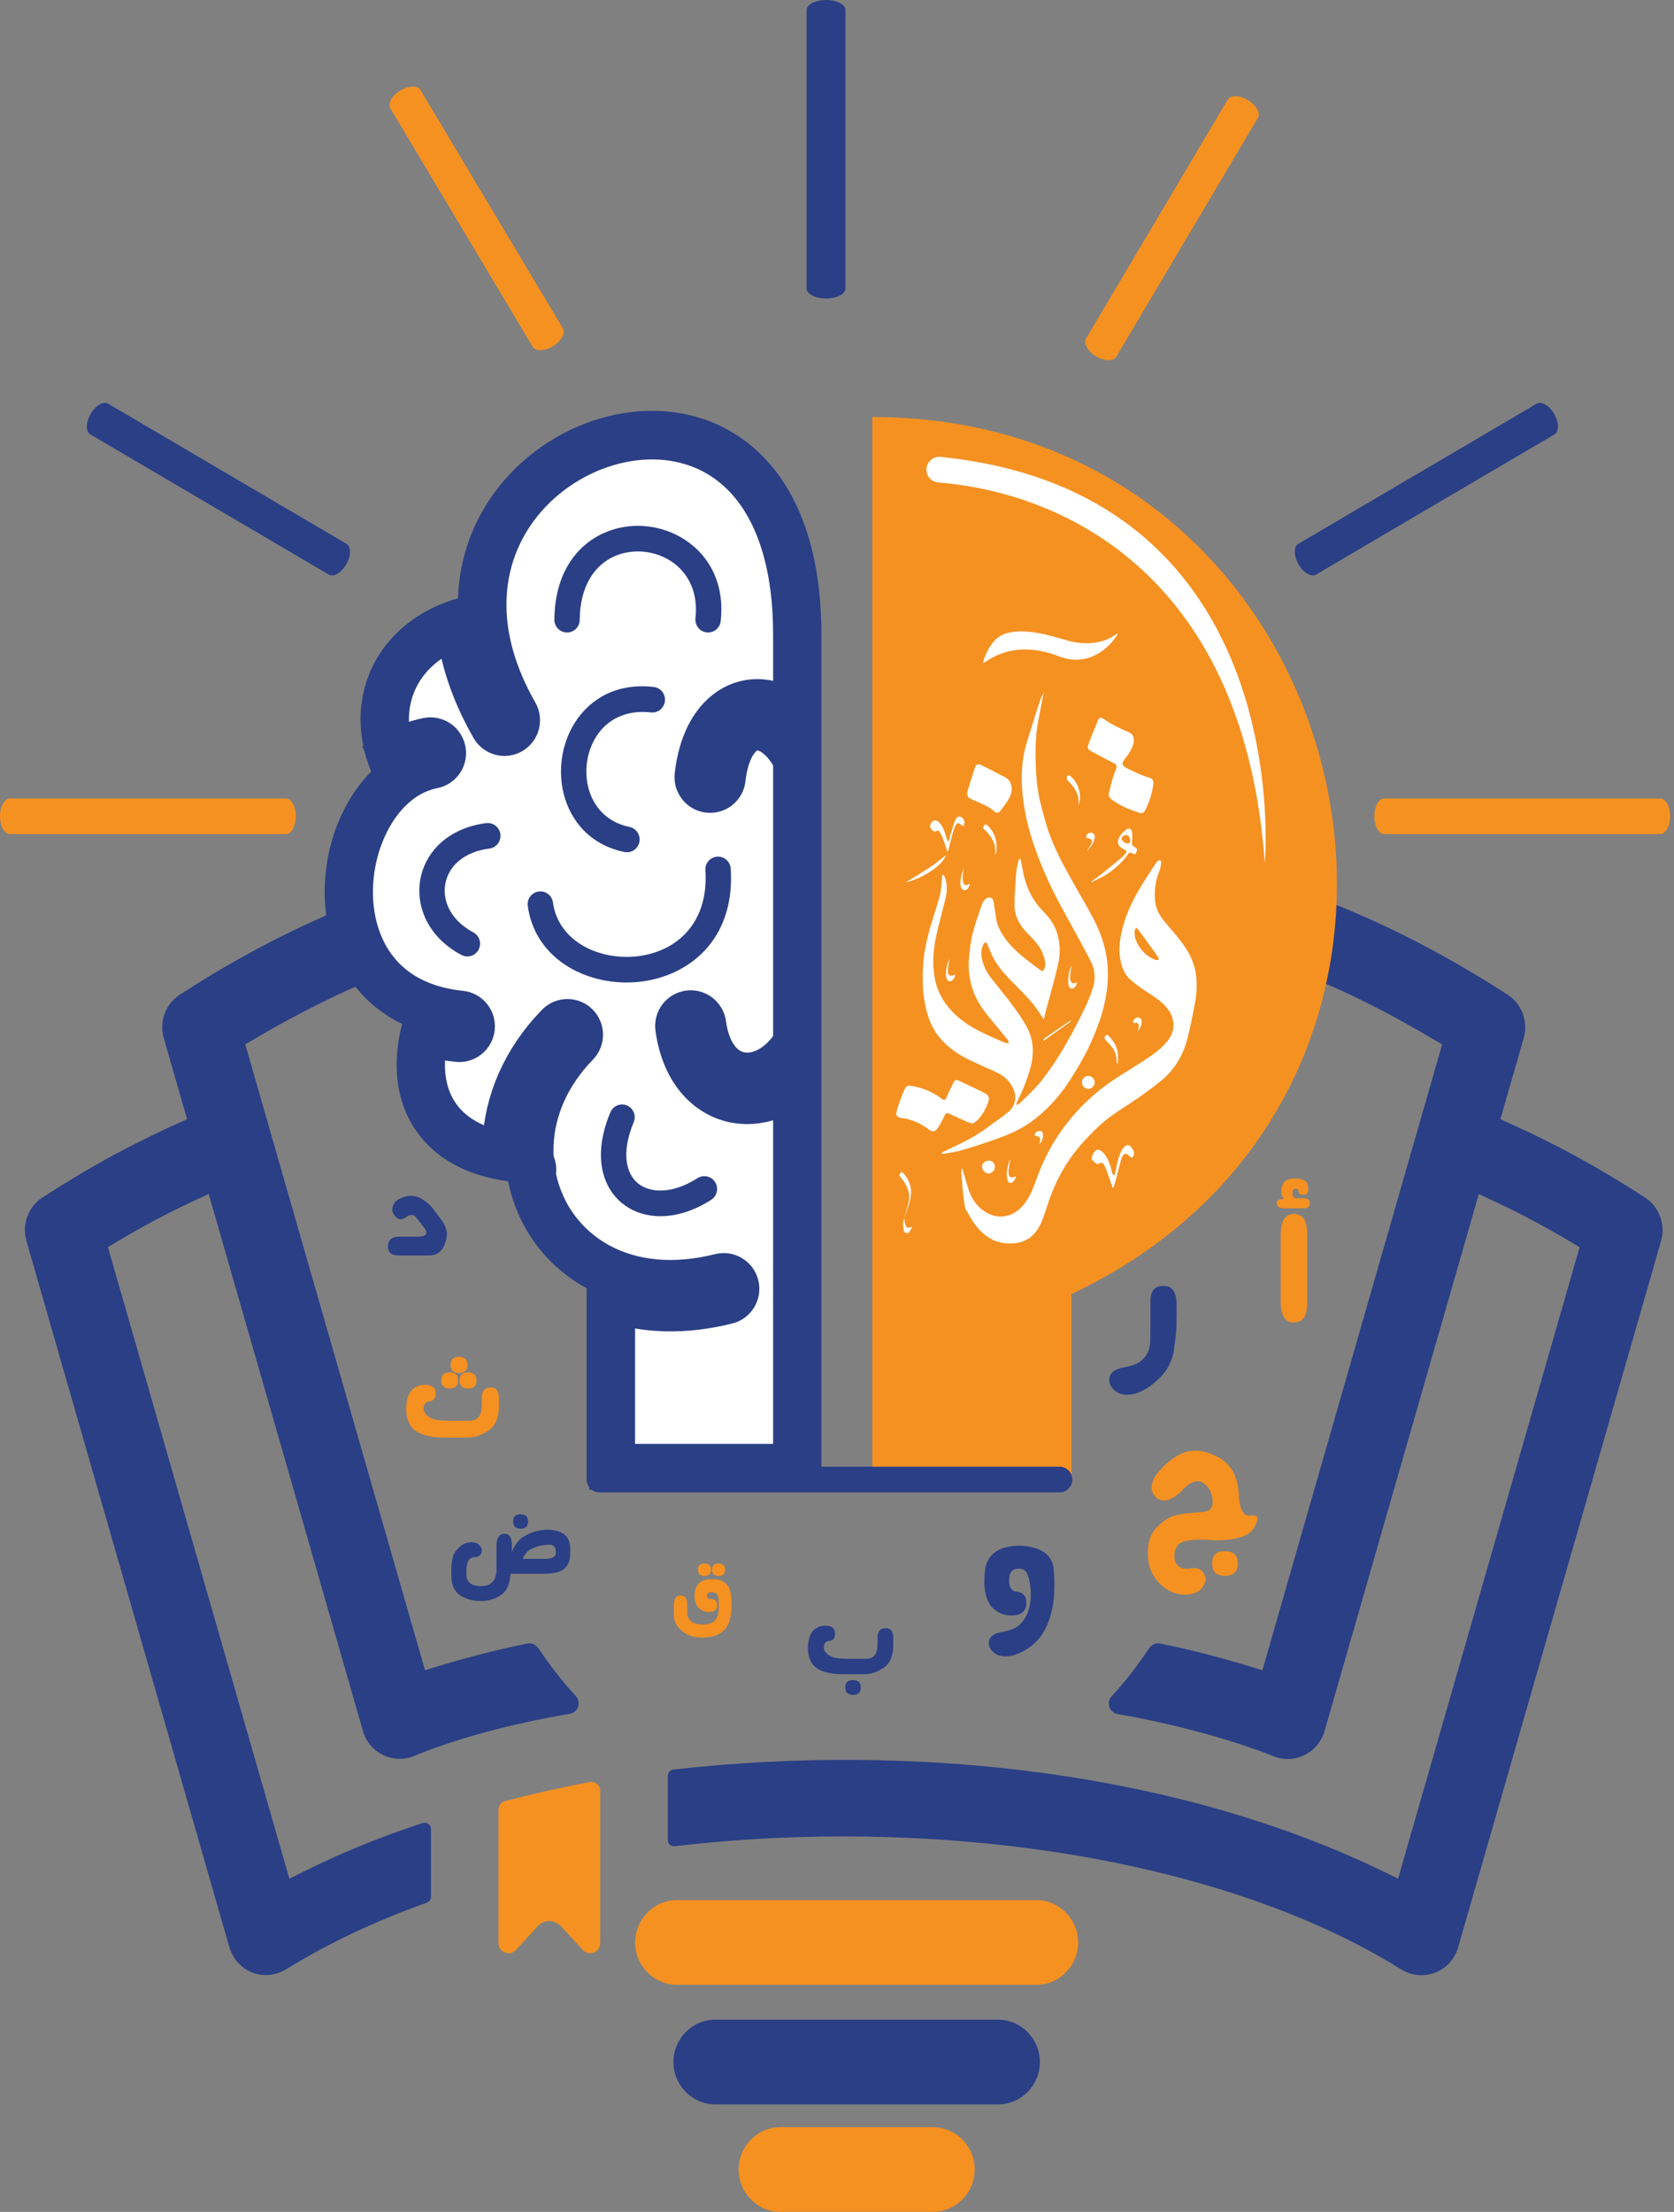 <svg width="53" height="70" viewBox="0 0 53 70" fill="none" xmlns="http://www.w3.org/2000/svg">
<rect x="0" y="0" width="53" height="70" fill="#808080" stroke="none"/>
<path fill-rule="evenodd" clip-rule="evenodd" d="M35.343 11.292C35.254 11.442 34.967 11.435 34.703 11.275C34.438 11.116 34.296 10.864 34.385 10.714L38.87 3.153C38.96 3.003 39.247 3.009 39.511 3.168C39.776 3.327 39.917 3.579 39.827 3.729L35.342 11.291L35.343 11.292Z" fill="#F59121"/>
<path fill-rule="evenodd" clip-rule="evenodd" d="M17.822 10.394C17.912 10.544 17.77 10.796 17.507 10.956C17.243 11.116 16.956 11.126 16.866 10.974L12.357 3.427C12.267 3.277 12.408 3.025 12.672 2.865C12.936 2.705 13.223 2.697 13.312 2.847L17.822 10.393V10.394Z" fill="#F59121"/>
<path fill-rule="evenodd" clip-rule="evenodd" d="M41.665 18.185C41.515 18.273 41.267 18.126 41.113 17.858C40.958 17.59 40.954 17.3 41.104 17.212L48.653 12.775C48.803 12.686 49.051 12.832 49.206 13.101C49.362 13.37 49.365 13.659 49.215 13.747L41.666 18.183L41.665 18.185Z" fill="#2A3F85"/>
<path fill-rule="evenodd" clip-rule="evenodd" d="M10.41 18.185C10.56 18.273 10.809 18.126 10.963 17.858C11.118 17.59 11.122 17.3 10.972 17.212L3.422 12.775C3.272 12.686 3.024 12.832 2.869 13.101C2.714 13.37 2.71 13.659 2.86 13.747L10.409 18.183L10.41 18.185Z" fill="#2A3F85"/>
<path d="M17.037 52.156C16.961 52.043 16.828 51.986 16.694 52.012C15.688 52.215 14.696 52.472 13.456 52.857L7.766 33.052C9.547 31.984 10.987 31.309 12.182 30.841C12.278 30.803 12.349 30.724 12.379 30.625C12.598 29.878 12.901 29.151 13.301 28.477C13.458 28.211 13.198 27.893 12.906 27.986C10.811 28.665 8.352 29.751 5.684 31.484C5.243 31.773 5.036 32.332 5.184 32.846L5.923 35.419C4.388 36.101 3.034 36.803 1.345 37.897C0.895 38.185 0.687 38.751 0.835 39.265L7.262 61.624C7.47 62.344 8.316 62.786 9.097 62.3C10.371 61.51 11.857 60.806 13.513 60.212C13.592 60.187 13.645 60.11 13.645 60.028V57.88C13.645 57.747 13.513 57.652 13.383 57.693C11.655 58.261 10.45 58.804 9.161 59.453L3.417 39.467C4.732 38.677 5.406 38.34 6.608 37.785L11.491 54.78C11.687 55.466 12.438 55.852 13.118 55.567C14.454 55.018 16.187 54.55 18.043 54.236C18.307 54.192 18.411 53.87 18.228 53.672C17.792 53.201 17.393 52.679 17.04 52.152L17.037 52.156Z" fill="#2A3F85"/>
<path d="M52.083 37.899C50.625 36.953 49.209 36.179 47.755 35.534L47.503 35.42L48.243 32.846C48.39 32.333 48.183 31.774 47.742 31.485C45.069 29.753 42.614 28.665 40.519 27.986C40.225 27.891 39.967 28.209 40.124 28.476C40.518 29.14 40.823 29.864 41.047 30.619C41.076 30.718 41.149 30.798 41.244 30.835C42.6 31.362 43.954 32.03 45.659 33.053L39.969 52.857C38.728 52.473 37.736 52.215 36.729 52.012C36.597 51.986 36.462 52.044 36.387 52.157C36.019 52.702 35.635 53.208 35.198 53.68C35.016 53.877 35.122 54.198 35.386 54.244C38.263 54.745 40.192 55.523 40.309 55.574C40.99 55.857 41.741 55.466 41.936 54.784L46.82 37.788C48.019 38.343 48.708 38.687 50.011 39.47L44.264 59.456C37.452 56.006 28.863 55.148 21.32 56C21.22 56.012 21.143 56.098 21.143 56.2V58.23C21.143 58.348 21.244 58.441 21.361 58.427C23.091 58.221 24.889 58.117 26.705 58.117C33.643 58.117 40.079 59.649 44.363 62.324C45.051 62.749 45.941 62.408 46.166 61.627L52.592 39.267C52.74 38.753 52.529 38.188 52.083 37.899Z" fill="#2A3F85"/>
<path d="M18.668 56.397C17.77 56.566 16.879 56.767 15.995 56.998C15.869 57.03 15.783 57.145 15.783 57.276V61.492C15.783 61.784 16.138 61.925 16.335 61.71L17.052 60.928C17.239 60.756 17.529 60.737 17.752 60.947L18.451 61.71C18.647 61.925 19.003 61.784 19.003 61.492V56.678C19.003 56.499 18.841 56.364 18.668 56.397Z" fill="#F59121"/>
<path fill-rule="evenodd" clip-rule="evenodd" d="M27.617 31.795V46.871H33.922V40.954C48.123 34.237 43.199 13.197 27.617 13.197V31.794V31.795Z" fill="#F59121"/>
<path fill-rule="evenodd" clip-rule="evenodd" d="M43.826 26.395C43.653 26.395 43.512 26.143 43.512 25.832C43.512 25.522 43.653 25.269 43.826 25.269H52.564C52.737 25.269 52.878 25.522 52.878 25.832C52.878 26.143 52.737 26.395 52.564 26.395H43.826Z" fill="#F59121"/>
<path fill-rule="evenodd" clip-rule="evenodd" d="M0.314 26.395C0.141 26.395 0 26.143 0 25.832C0 25.522 0.141 25.269 0.314 25.269H9.052C9.225 25.269 9.366 25.522 9.366 25.832C9.366 26.143 9.225 26.395 9.052 26.395H0.314Z" fill="#F59121"/>
<path fill-rule="evenodd" clip-rule="evenodd" d="M29.528 70C30.263 70 30.859 69.399 30.859 68.658C30.859 67.917 30.263 67.317 29.528 67.317H24.717C23.983 67.317 23.386 67.917 23.386 68.658C23.386 69.399 23.983 70 24.717 70H29.528Z" fill="#F59121"/>
<path fill-rule="evenodd" clip-rule="evenodd" d="M29.703 15.268C29.482 15.249 29.316 15.053 29.334 14.83C29.352 14.607 29.547 14.44 29.769 14.458C41.119 15.602 40.044 27.319 40.044 27.319C39.415 18.357 33.842 15.607 29.703 15.267V15.268Z" fill="white"/>
<path d="M18.976 47.229C18.753 47.229 18.574 47.047 18.574 46.823V40.767C17.734 40.313 17.076 39.648 16.635 38.865C16.376 38.406 16.191 37.905 16.089 37.384C15.745 37.338 15.423 37.266 15.124 37.17C14.229 36.882 13.561 36.377 13.127 35.716C12.694 35.056 12.505 34.248 12.571 33.355C12.593 33.049 12.646 32.73 12.73 32.403C11.9 32.004 11.296 31.399 10.894 30.687C10.501 29.99 10.305 29.194 10.282 28.389C10.259 27.592 10.405 26.786 10.693 26.064C10.944 25.438 11.302 24.87 11.752 24.42C11.646 24.161 11.566 23.901 11.511 23.643C11.313 22.728 11.427 21.837 11.807 21.069C12.186 20.303 12.827 19.663 13.685 19.244C13.938 19.12 14.211 19.016 14.501 18.933C14.541 17.643 14.981 16.502 15.667 15.572C16.5 14.442 17.699 13.63 18.985 13.248C20.282 12.863 21.672 12.912 22.877 13.514C24.655 14.402 26.006 16.47 26.006 20.078V46.416H33.547C33.769 46.416 33.95 46.597 33.95 46.823C33.95 47.049 33.769 47.229 33.547 47.229H18.978H18.976Z" fill="#2A3F85"/>
<path d="M26.767 9.129C26.767 9.305 26.491 9.447 26.153 9.447C25.814 9.447 25.538 9.305 25.538 9.129V0.318C25.538 0.142 25.814 0 26.153 0C26.491 0 26.767 0.142 26.767 0.318V9.129Z" fill="#2A3F85"/>
<path d="M21.44 62.813H32.806C33.54 62.813 34.135 62.212 34.135 61.473C34.135 60.733 33.539 60.131 32.806 60.131H21.44C20.705 60.131 20.11 60.732 20.11 61.473C20.11 62.214 20.707 62.813 21.44 62.813Z" fill="#F59121"/>
<path d="M22.652 66.598H31.594C32.329 66.598 32.923 65.996 32.923 65.256C32.923 64.515 32.327 63.915 31.594 63.915H22.652C21.917 63.915 21.322 64.516 21.322 65.256C21.322 65.995 21.919 66.598 22.652 66.598Z" fill="#2A3F85"/>
<path d="M12.414 23.89C12.758 23.672 13.138 23.515 13.551 23.434C13.769 23.391 13.98 23.535 14.023 23.755C14.065 23.976 13.923 24.188 13.704 24.231C12.665 24.436 11.869 25.292 11.44 26.366C11.19 26.99 11.065 27.683 11.084 28.368C11.104 29.045 11.267 29.711 11.592 30.289C12.118 31.219 13.081 31.924 14.581 32.077C14.803 32.099 14.963 32.297 14.942 32.52C14.92 32.742 14.724 32.905 14.502 32.883C14.139 32.846 13.8 32.781 13.487 32.691C13.429 32.939 13.39 33.18 13.373 33.415C13.32 34.129 13.465 34.764 13.798 35.271C14.129 35.78 14.655 36.171 15.368 36.4C15.563 36.463 15.773 36.514 15.996 36.552C15.992 36.422 15.994 36.293 16 36.163C16.06 34.894 16.59 33.581 17.679 32.462C17.834 32.303 18.089 32.3 18.247 32.457C18.404 32.613 18.407 32.87 18.252 33.029C17.31 33.997 16.852 35.12 16.803 36.2C16.794 36.396 16.798 36.592 16.816 36.786C16.867 36.859 16.894 36.949 16.887 37.046C16.885 37.082 16.877 37.119 16.866 37.153C16.948 37.617 17.107 38.06 17.335 38.466C17.716 39.142 18.291 39.712 19.024 40.091C20.016 40.604 21.305 40.772 22.819 40.392C23.033 40.339 23.252 40.472 23.305 40.69C23.358 40.906 23.226 41.127 23.011 41.18C21.635 41.524 20.409 41.463 19.382 41.117V46.419H25.202V34.243C25.006 34.41 24.796 34.543 24.581 34.641C24.168 34.83 23.732 34.891 23.319 34.82C22.9 34.748 22.51 34.541 22.19 34.196L22.169 34.172C21.823 33.787 21.569 33.238 21.471 32.523C21.441 32.301 21.595 32.098 21.815 32.068C22.035 32.038 22.237 32.194 22.267 32.416C22.34 32.956 22.52 33.356 22.759 33.625L22.779 33.645C22.971 33.853 23.205 33.977 23.455 34.02C23.71 34.065 23.984 34.024 24.252 33.902C24.6 33.742 24.935 33.445 25.202 33.012V24.033C24.972 23.583 24.684 23.281 24.389 23.131C24.209 23.039 24.027 23.005 23.859 23.034C23.693 23.061 23.531 23.15 23.389 23.303C23.142 23.566 22.953 24.008 22.882 24.64C22.858 24.863 22.657 25.022 22.437 24.997C22.216 24.971 22.058 24.77 22.083 24.547C22.176 23.729 22.446 23.129 22.807 22.745C23.075 22.46 23.392 22.291 23.73 22.236C24.068 22.181 24.417 22.239 24.751 22.409C24.906 22.488 25.058 22.592 25.202 22.718V20.08C25.202 16.835 24.045 15.003 22.523 14.243C21.51 13.737 20.325 13.698 19.213 14.028C18.089 14.361 17.041 15.071 16.314 16.057C15.683 16.912 15.295 17.982 15.31 19.199C15.313 19.229 15.313 19.257 15.311 19.287C15.339 20.299 15.645 21.412 16.318 22.589C16.43 22.784 16.364 23.032 16.172 23.144C15.979 23.256 15.734 23.189 15.623 22.996C14.975 21.866 14.633 20.783 14.531 19.775C14.356 19.834 14.191 19.901 14.036 19.977C13.344 20.316 12.829 20.826 12.529 21.434C12.23 22.039 12.141 22.745 12.299 23.475C12.328 23.613 12.367 23.753 12.415 23.892L12.414 23.89Z" fill="white" stroke="#2A3F85" stroke-width="1.45" stroke-miterlimit="10"/>
<path d="M18.355 19.614C18.354 19.837 18.173 20.017 17.95 20.016C17.728 20.015 17.55 19.832 17.552 19.608C17.566 18.138 18.258 17.246 19.137 16.86C19.524 16.69 19.944 16.621 20.358 16.646C20.772 16.671 21.18 16.79 21.54 16.993C22.371 17.464 22.96 18.378 22.818 19.655C22.794 19.878 22.596 20.038 22.375 20.013C22.154 19.99 21.994 19.789 22.019 19.566C22.12 18.662 21.718 18.023 21.148 17.701C20.892 17.556 20.604 17.473 20.312 17.455C20.02 17.438 19.726 17.485 19.458 17.602C18.846 17.871 18.364 18.52 18.354 19.614H18.355Z" fill="#2A3F85"/>
<path d="M19.928 26.17C20.145 26.213 20.286 26.427 20.243 26.646C20.199 26.865 19.988 27.008 19.771 26.963C18.691 26.741 18.06 25.985 17.844 25.11C17.752 24.738 17.738 24.344 17.796 23.962C17.856 23.576 17.99 23.205 18.195 22.879C18.671 22.121 19.518 21.606 20.696 21.74C20.917 21.765 21.076 21.964 21.052 22.187C21.027 22.41 20.829 22.571 20.608 22.546C19.783 22.452 19.197 22.8 18.875 23.314C18.727 23.548 18.632 23.814 18.59 24.086C18.548 24.361 18.558 24.647 18.625 24.917C18.771 25.508 19.198 26.02 19.929 26.17H19.928Z" fill="#2A3F85"/>
<path d="M14.983 29.505C15.18 29.608 15.256 29.853 15.153 30.051C15.05 30.25 14.807 30.327 14.611 30.222C14.038 29.921 13.654 29.489 13.449 29.017C13.284 28.634 13.237 28.226 13.306 27.837C13.374 27.447 13.558 27.077 13.851 26.773C14.21 26.404 14.728 26.134 15.394 26.049C15.616 26.022 15.816 26.181 15.843 26.402C15.87 26.625 15.713 26.828 15.493 26.855C15.019 26.915 14.664 27.095 14.427 27.337C14.25 27.521 14.139 27.743 14.098 27.977C14.057 28.211 14.085 28.46 14.186 28.692C14.321 29.004 14.585 29.294 14.982 29.504L14.983 29.505Z" fill="#2A3F85"/>
<path d="M22.085 37.285C22.273 37.165 22.522 37.221 22.641 37.41C22.76 37.599 22.704 37.851 22.517 37.971C21.9 38.366 21.281 38.524 20.74 38.482C20.335 38.452 19.973 38.308 19.685 38.07C19.394 37.828 19.184 37.493 19.086 37.083C18.964 36.567 19.021 35.927 19.325 35.201C19.41 34.995 19.647 34.898 19.85 34.984C20.055 35.072 20.15 35.307 20.064 35.514C19.832 36.068 19.783 36.535 19.868 36.893C19.924 37.128 20.038 37.315 20.193 37.444C20.351 37.575 20.559 37.654 20.797 37.672C21.172 37.701 21.619 37.581 22.082 37.285H22.085Z" fill="#2A3F85"/>
<path d="M22.332 27.541C22.318 27.318 22.486 27.125 22.709 27.111C22.93 27.096 23.121 27.266 23.135 27.49C23.237 29.079 22.537 30.119 21.561 30.661C21.147 30.89 20.684 31.027 20.214 31.074C19.747 31.121 19.272 31.079 18.828 30.955C17.761 30.655 16.874 29.874 16.71 28.668C16.68 28.446 16.835 28.243 17.055 28.213C17.275 28.183 17.477 28.339 17.507 28.56C17.622 29.403 18.265 29.955 19.042 30.174C19.391 30.272 19.766 30.305 20.135 30.268C20.499 30.232 20.856 30.126 21.175 29.95C21.895 29.549 22.412 28.762 22.333 27.541H22.332Z" fill="#2A3F85"/>
<path d="M22.706 50.797C22.706 50.943 22.621 51.014 22.451 51.014C22.321 51.014 22.209 50.969 22.117 50.879C22.117 50.877 22.115 50.875 22.112 50.875C22.041 50.799 22.001 50.687 21.989 50.536V50.494C22 50.188 22.141 50.018 22.409 49.985C22.439 49.977 22.483 49.975 22.538 49.975C22.73 49.975 22.878 50.021 22.979 50.112C23.08 50.203 23.138 50.353 23.154 50.563C23.16 50.645 23.163 50.714 23.163 50.77C23.163 50.827 23.161 50.893 23.156 50.971C23.152 51.05 23.13 51.16 23.091 51.306C23.05 51.453 22.961 51.575 22.824 51.674C22.687 51.771 22.491 51.82 22.238 51.823C21.984 51.825 21.771 51.756 21.596 51.618C21.422 51.479 21.335 51.308 21.335 51.103V50.798L21.334 50.79C21.334 50.59 21.406 50.491 21.551 50.491C21.688 50.491 21.757 50.592 21.758 50.793V51.1C21.807 51.309 21.97 51.413 22.245 51.413C22.521 51.413 22.683 51.309 22.732 51.1C22.749 51.036 22.758 50.948 22.758 50.836C22.758 50.724 22.753 50.63 22.742 50.553C22.723 50.443 22.652 50.387 22.527 50.387H22.525C22.441 50.387 22.393 50.422 22.383 50.491C22.383 50.566 22.42 50.603 22.494 50.603H22.503C22.637 50.603 22.705 50.666 22.705 50.79C22.705 50.793 22.706 50.795 22.706 50.798V50.797ZM22.099 49.675C22.099 49.544 22.167 49.478 22.305 49.478C22.442 49.478 22.512 49.544 22.512 49.675C22.512 49.805 22.443 49.871 22.305 49.871C22.167 49.871 22.099 49.805 22.099 49.675ZM22.544 49.675C22.544 49.544 22.612 49.479 22.75 49.479C22.888 49.479 22.957 49.544 22.957 49.675C22.957 49.805 22.888 49.872 22.75 49.873C22.613 49.873 22.544 49.807 22.544 49.675Z" fill="#F59121"/>
<path d="M37.254 41.472L37.247 41.991C37.245 42.123 37.219 42.365 37.166 42.719C37.113 43.072 36.958 43.375 36.699 43.625C36.44 43.876 36.18 44.037 35.92 44.11C35.834 44.129 35.755 44.138 35.682 44.138C35.515 44.138 35.381 44.089 35.276 43.992C35.171 43.895 35.12 43.787 35.12 43.669C35.12 43.626 35.127 43.583 35.144 43.539C35.199 43.411 35.323 43.328 35.517 43.287C35.857 43.231 36.079 43.141 36.181 43.017C36.324 42.889 36.403 42.704 36.419 42.459V42.399C36.423 42.234 36.425 41.821 36.425 41.164C36.425 40.855 36.556 40.699 36.819 40.697H36.864C37.097 40.697 37.225 40.864 37.25 41.198C37.252 41.287 37.252 41.378 37.252 41.471L37.254 41.472Z" fill="#2A3F85"/>
<path d="M32.494 50.721C32.494 50.989 32.337 51.124 32.023 51.124C31.782 51.124 31.577 51.038 31.406 50.864C31.246 50.671 31.164 50.397 31.164 50.042C31.164 49.938 31.171 49.827 31.185 49.711C31.248 49.182 31.622 48.917 32.304 48.917H32.313C32.819 48.947 33.141 49.1 33.278 49.376C33.324 49.453 33.353 49.557 33.362 49.689V49.706C33.379 49.826 33.385 50.016 33.381 50.275C33.377 50.534 33.35 50.766 33.3 50.971C33.209 51.367 33.06 51.678 32.853 51.904C32.645 52.129 32.383 52.292 32.063 52.394C31.979 52.411 31.901 52.419 31.83 52.419C31.675 52.419 31.548 52.376 31.451 52.288C31.354 52.201 31.305 52.106 31.305 52C31.305 51.962 31.313 51.923 31.327 51.883C31.378 51.768 31.494 51.694 31.675 51.657C31.993 51.601 32.2 51.516 32.295 51.403C32.521 51.18 32.635 50.864 32.635 50.459C32.635 50.193 32.597 49.979 32.522 49.813C32.48 49.7 32.389 49.643 32.251 49.643C32.05 49.643 31.949 49.766 31.948 50.011V50.018C31.948 50.204 32.008 50.32 32.128 50.362C32.372 50.376 32.495 50.495 32.495 50.719L32.494 50.721Z" fill="#2A3F85"/>
<path d="M13.465 43.825C13.685 43.825 13.795 43.919 13.795 44.108C13.795 44.265 13.708 44.349 13.538 44.358C13.454 44.385 13.412 44.461 13.412 44.584C13.412 44.608 13.413 44.629 13.417 44.645C13.469 44.777 13.58 44.868 13.754 44.919C13.853 44.947 14.012 44.962 14.231 44.962H14.862C15.126 44.962 15.256 44.796 15.256 44.464V44.242C15.256 44.02 15.35 43.909 15.537 43.909C15.71 43.909 15.797 44.022 15.797 44.245V44.482C15.797 44.848 15.695 45.107 15.488 45.257C15.255 45.416 15.031 45.494 14.813 45.494H14.091C13.677 45.494 13.367 45.423 13.161 45.284C13.019 45.188 12.923 45.025 12.874 44.796C12.865 44.715 12.86 44.651 12.86 44.605C12.86 44.337 12.917 44.136 13.029 44.002C13.148 43.883 13.293 43.823 13.463 43.823L13.465 43.825ZM13.971 43.684C13.971 43.514 14.06 43.429 14.239 43.429C14.417 43.429 14.505 43.514 14.504 43.684C14.504 43.853 14.417 43.938 14.239 43.939C14.06 43.939 13.971 43.853 13.971 43.684ZM14.268 43.196C14.267 43.026 14.355 42.942 14.533 42.94C14.712 42.94 14.801 43.026 14.801 43.196C14.801 43.366 14.712 43.45 14.533 43.45C14.355 43.45 14.267 43.366 14.268 43.196ZM14.821 43.942C14.642 43.942 14.553 43.857 14.553 43.688C14.553 43.518 14.642 43.433 14.821 43.432C14.999 43.432 15.087 43.518 15.086 43.688C15.086 43.857 14.999 43.942 14.821 43.942Z" fill="#F59121"/>
<path d="M41.468 38.077C41.468 38.184 41.405 38.238 41.278 38.238H40.67C40.506 38.238 40.423 38.184 40.423 38.077C40.423 37.986 40.498 37.94 40.651 37.94C40.606 37.892 40.578 37.828 40.571 37.749V37.694C40.571 37.426 40.712 37.294 40.994 37.294C41.276 37.294 41.417 37.389 41.417 37.58V37.669C41.417 37.763 41.365 37.81 41.26 37.81H41.246C41.155 37.81 41.11 37.766 41.11 37.678C41.111 37.64 41.08 37.621 41.017 37.621C40.954 37.621 40.92 37.67 40.92 37.77C40.92 37.869 40.965 37.918 41.056 37.918H41.277C41.404 37.918 41.467 37.972 41.467 38.079L41.468 38.077ZM40.965 38.415H40.97C41.245 38.419 41.383 38.622 41.386 39.025V41.242C41.384 41.645 41.246 41.849 40.97 41.853H40.965C40.695 41.853 40.555 41.639 40.547 41.211V39.058C40.555 38.63 40.695 38.416 40.965 38.416V38.415Z" fill="#F59121"/>
<path d="M39.814 48.059C39.814 48.128 39.776 48.227 39.7 48.357C39.547 48.615 39.141 48.745 38.482 48.745C38.318 48.731 38.155 48.724 37.993 48.724C37.832 48.724 37.683 48.739 37.544 48.766C37.303 48.817 37.182 48.979 37.182 49.25C37.182 49.298 37.189 49.343 37.2 49.38C37.248 49.559 37.375 49.648 37.581 49.648L37.81 49.62C37.938 49.62 38.037 49.674 38.105 49.781C38.148 49.845 38.17 49.914 38.17 49.987C38.169 50.06 38.133 50.145 38.066 50.241C37.96 50.388 37.775 50.463 37.512 50.464C37.25 50.468 37.001 50.368 36.77 50.164C36.489 49.914 36.347 49.592 36.343 49.202V49.073C36.343 48.816 36.421 48.586 36.575 48.387C36.794 48.156 36.995 48.016 37.176 47.967C37.356 47.917 37.631 47.881 38.002 47.855C38.262 47.855 38.392 47.75 38.392 47.541C38.392 47.282 38.298 47.082 38.114 46.943C38.051 46.896 37.986 46.874 37.914 46.874C37.772 46.874 37.611 46.97 37.429 47.165C37.217 47.377 37.029 47.483 36.862 47.483H36.85C36.737 47.483 36.646 47.441 36.575 47.359C36.503 47.277 36.466 47.189 36.463 47.098C36.463 46.928 36.523 46.772 36.641 46.631C36.886 46.322 37.16 46.104 37.461 45.979C37.57 45.932 37.713 45.909 37.885 45.909C38.057 45.909 38.273 45.971 38.533 46.098C38.948 46.3 39.175 46.674 39.215 47.222C39.231 47.72 39.347 47.968 39.561 47.968L39.681 47.956C39.769 47.959 39.813 47.994 39.813 48.062L39.814 48.059ZM38.376 49.478C38.374 49.219 38.509 49.09 38.782 49.09C39.055 49.09 39.191 49.219 39.191 49.478C39.191 49.738 39.055 49.867 38.782 49.869C38.509 49.868 38.374 49.736 38.376 49.478Z" fill="#F59121"/>
<path d="M15.219 50.666C14.964 50.666 14.745 50.605 14.563 50.482C14.381 50.359 14.289 50.147 14.289 49.846V49.641C14.299 49.364 14.346 49.181 14.431 49.088C14.533 48.944 14.655 48.856 14.792 48.822C14.842 48.812 14.888 48.806 14.929 48.806C15.026 48.806 15.105 48.834 15.164 48.887C15.224 48.941 15.255 49.001 15.255 49.066C15.255 49.089 15.25 49.114 15.241 49.139C15.211 49.233 15.139 49.278 15.023 49.278C14.872 49.278 14.787 49.396 14.769 49.632H14.767V49.835C14.77 50.074 14.924 50.194 15.229 50.194C15.534 50.194 15.699 50.035 15.72 49.718V48.913C15.72 48.664 15.807 48.54 15.979 48.54C16.131 48.54 16.207 48.661 16.207 48.905V49.114C16.308 48.848 16.463 48.671 16.672 48.579C16.831 48.483 17.041 48.427 17.3 48.41C17.785 48.41 18.036 48.594 18.051 48.96V49.27C18.025 49.458 17.949 49.594 17.821 49.679C17.693 49.764 17.481 49.805 17.185 49.805H16.164C16.14 50.123 16.049 50.34 15.891 50.456C15.699 50.597 15.475 50.667 15.22 50.667L15.219 50.666ZM16.482 47.923C16.64 47.923 16.719 47.999 16.719 48.149C16.719 48.299 16.64 48.375 16.482 48.376C16.325 48.376 16.246 48.299 16.247 48.149C16.246 47.999 16.325 47.923 16.482 47.923ZM17.293 49.332C17.499 49.332 17.601 49.264 17.601 49.127C17.601 48.964 17.53 48.882 17.388 48.882H17.375C16.913 48.914 16.639 49.065 16.552 49.332H17.293Z" fill="#2A3F85"/>
<path d="M12.283 39.452C12.283 39.242 12.401 39.136 12.639 39.136H13.217C13.406 39.136 13.499 39.093 13.499 39.011C13.499 38.976 13.485 38.935 13.456 38.89L13.178 38.532C13.139 38.476 13.093 38.449 13.036 38.449C12.979 38.449 12.921 38.472 12.859 38.518C12.797 38.565 12.74 38.587 12.687 38.587C12.605 38.587 12.529 38.531 12.458 38.418C12.434 38.375 12.421 38.332 12.421 38.286C12.421 38.096 12.537 37.963 12.769 37.888C12.846 37.86 12.93 37.845 13.022 37.845C13.175 37.845 13.328 37.907 13.478 38.029C13.551 38.076 13.628 38.15 13.711 38.253L14.016 38.66C14.091 38.78 14.136 38.903 14.151 39.026C14.151 39.104 14.139 39.186 14.116 39.275C14.029 39.577 13.854 39.73 13.593 39.731H12.623C12.398 39.731 12.284 39.638 12.28 39.452V39.448L12.283 39.452Z" fill="#2A3F85"/>
<path d="M26.135 51.449C26.338 51.449 26.439 51.536 26.439 51.708C26.439 51.853 26.36 51.93 26.202 51.939C26.124 51.965 26.085 52.034 26.085 52.146C26.085 52.17 26.087 52.188 26.091 52.202C26.137 52.324 26.241 52.407 26.4 52.454C26.492 52.481 26.638 52.495 26.84 52.495H27.42C27.662 52.495 27.784 52.342 27.784 52.037V51.832C27.784 51.627 27.87 51.526 28.042 51.526C28.201 51.526 28.282 51.629 28.282 51.833V52.052C28.282 52.389 28.187 52.627 27.997 52.766C27.784 52.912 27.577 52.985 27.376 52.985H26.713C26.331 52.985 26.047 52.921 25.858 52.792C25.726 52.703 25.638 52.553 25.594 52.343C25.585 52.269 25.581 52.21 25.581 52.166C25.581 51.919 25.633 51.734 25.736 51.612C25.846 51.502 25.978 51.447 26.135 51.447V51.449ZM27.008 53.169C27.172 53.169 27.253 53.247 27.253 53.402C27.253 53.557 27.172 53.637 27.008 53.637C26.843 53.637 26.762 53.557 26.763 53.402C26.762 53.247 26.843 53.169 27.008 53.169Z" fill="#2A3F85"/>
<path d="M29.814 36.48C29.929 36.423 30.042 36.362 30.158 36.31C30.571 36.123 30.967 35.907 31.329 35.631C31.528 35.48 31.741 35.346 31.931 35.184C32.172 34.978 32.202 34.657 32.044 34.38C31.929 34.177 31.765 34.035 31.56 33.94C31.273 33.806 30.981 33.684 30.696 33.546C30.273 33.341 29.897 33.07 29.629 32.676C29.46 32.426 29.367 32.14 29.302 31.843C29.197 31.358 29.199 30.869 29.241 30.381C29.267 30.081 29.337 29.781 29.413 29.489C29.515 29.1 29.655 28.722 29.759 28.333C29.806 28.155 29.806 27.962 29.828 27.775C29.831 27.747 29.832 27.719 29.835 27.679C29.915 27.718 29.924 27.788 29.942 27.851C30.003 28.065 29.975 28.276 29.923 28.487C29.832 28.852 29.733 29.215 29.65 29.581C29.549 30.031 29.509 30.487 29.592 30.944C29.655 31.293 29.803 31.604 30.028 31.877C30.307 32.215 30.659 32.458 31.046 32.651C31.293 32.775 31.546 32.882 31.8 32.993C31.843 33.013 31.897 33.01 31.946 33.018C31.926 32.974 31.916 32.921 31.886 32.885C31.71 32.667 31.53 32.452 31.352 32.237C31.122 31.96 30.915 31.667 30.799 31.323C30.689 30.999 30.646 30.661 30.678 30.32C30.703 30.058 30.73 29.794 30.795 29.54C30.877 29.214 30.995 28.895 31.108 28.576C31.127 28.519 31.181 28.464 31.234 28.431C31.34 28.366 31.436 28.414 31.458 28.537C31.488 28.71 31.511 28.886 31.537 29.061C31.575 29.311 31.695 29.525 31.842 29.724C32.08 30.044 32.389 30.29 32.705 30.527C32.779 30.582 32.852 30.638 32.927 30.691C33.009 30.75 33.028 30.744 33.066 30.652C33.127 30.502 33.077 30.36 33.029 30.221C32.943 29.962 32.762 29.769 32.576 29.584C32.305 29.315 32.112 29.013 32.12 28.618C32.127 28.293 32.146 27.97 32.171 27.646C32.181 27.509 32.219 27.374 32.247 27.238C32.252 27.215 32.272 27.195 32.285 27.173C32.292 27.174 32.3 27.175 32.308 27.178C32.332 27.295 32.361 27.413 32.38 27.53C32.464 28.026 32.661 28.46 33.014 28.825C33.196 29.013 33.362 29.219 33.451 29.475C33.57 29.819 33.578 30.174 33.499 30.522C33.394 30.985 33.26 31.44 33.138 31.898C33.108 32.008 33.081 32.119 33.046 32.258C32.974 32.152 32.918 32.07 32.863 31.986C32.667 31.697 32.422 31.453 32.178 31.206C31.915 30.939 31.648 30.673 31.463 30.34C31.384 30.197 31.33 30.041 31.263 29.891C31.251 29.864 31.23 29.841 31.215 29.816C31.189 29.836 31.153 29.85 31.139 29.878C31.071 30.013 31.053 30.157 31.082 30.308C31.126 30.537 31.22 30.744 31.361 30.927C31.575 31.204 31.8 31.471 32.009 31.75C32.176 31.975 32.342 32.203 32.48 32.444C32.711 32.848 32.753 33.283 32.638 33.736C32.537 34.134 32.38 34.51 32.2 34.876C32.19 34.897 32.186 34.922 32.18 34.946C32.186 34.952 32.193 34.959 32.199 34.965C32.229 34.949 32.265 34.939 32.287 34.916C32.512 34.688 32.755 34.476 32.953 34.227C33.375 33.697 33.723 33.117 34.037 32.516C34.245 32.118 34.453 31.722 34.593 31.294C34.685 31.013 34.682 30.73 34.553 30.464C34.411 30.171 34.25 29.887 34.095 29.6C33.892 29.224 33.681 28.852 33.483 28.473C33.161 27.86 32.887 27.225 32.676 26.565C32.533 26.115 32.432 25.655 32.38 25.184C32.318 24.61 32.339 24.044 32.511 23.49C32.639 23.075 32.768 22.662 32.901 22.25C32.939 22.132 32.992 22.02 33.05 21.909C33.029 22.008 33.006 22.106 32.987 22.205C32.948 22.406 32.912 22.608 32.873 22.81C32.776 23.31 32.776 23.814 32.798 24.318C32.816 24.741 32.868 25.16 32.982 25.57C33.062 25.859 33.132 26.154 33.24 26.433C33.368 26.765 33.517 27.089 33.684 27.401C33.975 27.944 34.294 28.469 34.587 29.012C34.86 29.518 35.043 30.058 35.072 30.637C35.085 30.904 35.072 31.178 35.029 31.442C34.983 31.736 34.91 32.028 34.813 32.309C34.699 32.638 34.562 32.963 34.406 33.273C34.24 33.601 34.05 33.916 33.849 34.223C33.534 34.706 33.15 35.128 32.688 35.472C32.348 35.727 31.962 35.896 31.566 36.038C31.197 36.169 30.826 36.29 30.451 36.401C30.271 36.454 30.081 36.475 29.895 36.51C29.87 36.514 29.844 36.51 29.82 36.51L29.81 36.483L29.814 36.48Z" fill="white"/>
<path d="M30.464 36.978C30.523 37.171 30.582 37.364 30.638 37.56C30.732 37.891 30.9 38.167 31.199 38.353C31.608 38.607 32.069 38.526 32.39 38.147C32.562 37.944 32.672 37.71 32.76 37.465C32.931 36.99 33.125 36.526 33.394 36.099C33.615 35.747 33.867 35.418 34.152 35.113C34.496 34.743 34.88 34.423 35.299 34.147C35.608 33.942 35.929 33.754 36.239 33.55C36.516 33.367 36.788 33.178 36.992 32.907C37.203 32.627 37.207 32.265 37.005 31.977C36.824 31.717 36.566 31.558 36.31 31.391C36.12 31.267 35.934 31.134 35.767 30.982C35.595 30.824 35.519 30.61 35.474 30.377C35.423 30.113 35.439 29.855 35.49 29.601C35.559 29.258 35.669 28.925 35.821 28.608C36.037 28.158 36.313 27.745 36.587 27.331C36.608 27.3 36.631 27.27 36.66 27.245C36.678 27.23 36.712 27.213 36.727 27.222C36.747 27.233 36.769 27.269 36.767 27.29C36.751 27.386 36.742 27.486 36.705 27.575C36.582 27.871 36.543 28.176 36.568 28.493C36.587 28.741 36.698 28.948 36.848 29.136C37.05 29.388 37.271 29.625 37.461 29.887C37.676 30.183 37.827 30.51 37.871 30.887C37.906 31.183 37.884 31.471 37.83 31.759C37.759 32.135 37.688 32.51 37.592 32.879C37.461 33.38 37.209 33.817 36.815 34.156C36.605 34.336 36.381 34.498 36.158 34.659C35.714 34.979 35.227 35.238 34.822 35.611C34.595 35.82 34.379 36.043 34.18 36.276C33.758 36.771 33.447 37.334 33.228 37.947C33.145 38.179 33.081 38.418 32.986 38.645C32.796 39.101 32.5 39.339 32.01 39.352C31.52 39.366 31.152 39.131 30.869 38.749C30.766 38.608 30.679 38.454 30.592 38.302C30.561 38.248 30.546 38.183 30.537 38.121C30.511 37.934 30.489 37.748 30.471 37.56C30.457 37.41 30.448 37.26 30.439 37.11C30.436 37.068 30.444 37.025 30.448 36.982C30.454 36.982 30.46 36.982 30.467 36.982L30.464 36.978ZM35.964 29.358C35.947 29.406 35.929 29.436 35.926 29.469C35.912 29.707 36.019 29.902 36.163 30.075C36.279 30.215 36.425 30.318 36.596 30.378C36.622 30.387 36.654 30.378 36.683 30.375C36.676 30.345 36.676 30.311 36.661 30.288C36.613 30.212 36.559 30.14 36.507 30.069C36.35 29.854 36.194 29.64 36.037 29.426C36.023 29.406 36.001 29.392 35.964 29.358Z" fill="white"/>
<path d="M35.899 23.458C35.888 23.569 35.832 23.698 35.756 23.818C35.708 23.894 35.654 23.965 35.6 24.037C35.515 24.152 35.518 24.222 35.645 24.293C35.813 24.386 35.991 24.46 36.167 24.537C36.238 24.568 36.314 24.585 36.387 24.61C36.486 24.644 36.529 24.702 36.516 24.807C36.48 25.109 36.388 25.395 36.246 25.662C36.208 25.733 36.141 25.744 36.074 25.722C35.76 25.618 35.452 25.498 35.185 25.292C35.122 25.244 35.09 25.18 35.108 25.103C35.143 24.95 35.18 24.799 35.223 24.649C35.253 24.546 35.294 24.447 35.331 24.348C35.372 24.239 35.356 24.199 35.253 24.145C35.02 24.026 34.787 23.907 34.557 23.782C34.444 23.72 34.418 23.671 34.461 23.555C34.554 23.297 34.659 23.044 34.765 22.791C34.801 22.704 34.863 22.691 34.941 22.749C35.184 22.927 35.456 23.051 35.731 23.169C35.857 23.222 35.903 23.299 35.897 23.458H35.899Z" fill="white"/>
<path d="M30.788 35.559C30.718 35.536 30.666 35.523 30.616 35.501C30.44 35.423 30.264 35.344 30.089 35.262C29.966 35.205 29.948 35.215 29.892 35.337C29.833 35.462 29.767 35.586 29.691 35.7C29.613 35.818 29.513 35.832 29.403 35.745C29.15 35.544 28.867 35.424 28.548 35.382C28.403 35.363 28.354 35.305 28.391 35.163C28.447 34.954 28.521 34.75 28.605 34.551C28.697 34.334 28.726 34.337 28.963 34.386C29.223 34.439 29.462 34.537 29.686 34.678C29.736 34.711 29.784 34.748 29.833 34.783C29.885 34.821 29.925 34.82 29.956 34.752C30.029 34.592 30.101 34.43 30.181 34.274C30.235 34.168 30.279 34.161 30.383 34.211C30.631 34.331 30.881 34.448 31.131 34.568C31.169 34.587 31.208 34.609 31.241 34.636C31.299 34.687 31.325 34.75 31.3 34.831C31.229 35.07 31.11 35.284 30.935 35.463C30.894 35.506 30.834 35.529 30.787 35.559H30.788Z" fill="white"/>
<path d="M31.125 20.976C31.158 20.807 31.234 20.654 31.317 20.508C31.453 20.271 31.64 20.091 31.912 20.028C32.137 19.975 32.366 19.973 32.597 19.995C33.006 20.036 33.395 20.155 33.787 20.268C34.103 20.358 34.426 20.385 34.751 20.323C34.941 20.286 35.121 20.218 35.282 20.108C35.309 20.088 35.339 20.072 35.366 20.054C35.374 20.061 35.381 20.067 35.388 20.074C35.326 20.157 35.269 20.245 35.201 20.322C34.954 20.602 34.656 20.799 34.282 20.861C34.026 20.904 33.777 20.865 33.538 20.774C33.16 20.629 32.776 20.542 32.368 20.555C31.968 20.568 31.601 20.687 31.265 20.902C31.226 20.927 31.188 20.951 31.149 20.975C31.145 20.977 31.138 20.975 31.127 20.975L31.125 20.976Z" fill="white"/>
<path d="M32.033 24.961C32.033 25.115 31.97 25.234 31.899 25.346C31.828 25.458 31.747 25.564 31.666 25.668C31.621 25.727 31.552 25.738 31.498 25.689C31.295 25.509 31.044 25.419 30.802 25.313C30.624 25.235 30.59 25.18 30.646 24.994C30.713 24.767 30.785 24.541 30.86 24.316C30.906 24.179 30.96 24.158 31.088 24.223C31.33 24.344 31.57 24.466 31.811 24.591C31.965 24.67 32.028 24.806 32.032 24.961H32.033Z" fill="white"/>
<path d="M35.228 37.593C35.162 37.402 35.1 37.22 35.035 37.04C35.013 36.98 34.986 36.922 34.956 36.866C34.924 36.805 34.881 36.772 34.81 36.817C34.756 36.851 34.703 36.835 34.663 36.791C34.616 36.74 34.541 36.699 34.57 36.611C34.584 36.568 34.605 36.525 34.629 36.485C34.703 36.363 34.787 36.352 34.896 36.45C35.037 36.577 35.104 36.746 35.162 36.918C35.185 36.986 35.191 37.06 35.212 37.128C35.222 37.156 35.253 37.177 35.275 37.201C35.286 37.175 35.303 37.149 35.308 37.122C35.36 36.873 35.394 36.62 35.522 36.393C35.537 36.365 35.554 36.338 35.576 36.316C35.683 36.205 35.762 36.215 35.844 36.346C35.893 36.423 35.938 36.497 35.879 36.592C35.845 36.647 35.82 36.646 35.78 36.604C35.655 36.472 35.567 36.485 35.509 36.66C35.445 36.851 35.407 37.05 35.355 37.246C35.328 37.346 35.299 37.445 35.268 37.544C35.262 37.564 35.241 37.578 35.229 37.593H35.228Z" fill="white"/>
<path d="M35.937 27.037C35.937 27.037 35.93 27.039 35.928 27.038C35.872 27.018 35.81 26.974 35.764 26.987C35.719 26.999 35.692 27.071 35.656 27.115C35.399 27.427 35.096 27.678 34.721 27.837C34.668 27.86 34.618 27.891 34.566 27.918L34.554 27.899C34.65 27.828 34.749 27.761 34.843 27.686C35.072 27.502 35.299 27.317 35.526 27.129C35.569 27.093 35.602 27.043 35.642 27.002C35.683 26.959 35.675 26.926 35.626 26.897C35.61 26.887 35.59 26.879 35.572 26.871C35.398 26.786 35.346 26.657 35.44 26.489C35.491 26.399 35.569 26.319 35.652 26.257C35.738 26.19 35.822 26.224 35.84 26.33C35.857 26.43 35.849 26.535 35.842 26.638C35.839 26.696 35.831 26.746 35.89 26.781C36.027 26.862 36.031 26.889 35.937 27.035V27.037ZM35.783 26.64C35.783 26.515 35.73 26.43 35.665 26.429C35.589 26.429 35.516 26.484 35.516 26.544C35.516 26.608 35.638 26.703 35.722 26.691C35.748 26.687 35.77 26.651 35.783 26.639V26.64Z" fill="white"/>
<path d="M29.994 26.953C29.946 26.809 29.907 26.68 29.86 26.553C29.831 26.477 29.795 26.404 29.755 26.335C29.731 26.296 29.697 26.264 29.641 26.305C29.623 26.318 29.579 26.316 29.558 26.303C29.422 26.216 29.413 26.098 29.531 25.988C29.58 25.943 29.663 25.958 29.73 26.025C29.849 26.143 29.901 26.296 29.949 26.453C29.965 26.509 29.984 26.563 30 26.619C30.012 26.619 30.024 26.619 30.035 26.621C30.056 26.544 30.074 26.467 30.099 26.391C30.147 26.241 30.189 26.089 30.249 25.944C30.273 25.885 30.33 25.819 30.412 25.849C30.491 25.877 30.529 25.945 30.536 26.031C30.536 26.034 30.536 26.038 30.536 26.041C30.528 26.076 30.519 26.111 30.511 26.146C30.48 26.129 30.447 26.117 30.421 26.095C30.347 26.033 30.3 26.033 30.256 26.12C30.21 26.211 30.178 26.312 30.151 26.411C30.104 26.578 30.066 26.746 30.024 26.914C30.021 26.925 30.012 26.933 29.995 26.956L29.994 26.953Z" fill="white"/>
<path d="M29.945 27.064C29.855 27.39 29.201 27.802 28.676 27.926C28.821 27.836 28.967 27.747 29.112 27.656C29.258 27.564 29.405 27.475 29.546 27.376C29.687 27.275 29.819 27.163 29.945 27.065V27.064Z" fill="white"/>
<path d="M34.258 34.246C34.258 34.134 34.348 34.048 34.464 34.049C34.567 34.049 34.66 34.151 34.659 34.262C34.659 34.367 34.558 34.461 34.449 34.459C34.339 34.456 34.257 34.364 34.257 34.246H34.258Z" fill="white"/>
<path d="M31.499 36.928C31.499 37.042 31.406 37.136 31.294 37.136C31.195 37.136 31.093 37.028 31.093 36.924C31.093 36.812 31.192 36.73 31.323 36.73C31.421 36.73 31.499 36.817 31.499 36.926V36.928Z" fill="white"/>
<path d="M28.632 38.558C28.654 38.469 28.671 38.378 28.699 38.291C28.759 38.099 28.818 37.913 28.765 37.705C28.72 37.53 28.625 37.39 28.514 37.257C28.499 37.237 28.472 37.211 28.476 37.194C28.485 37.157 28.506 37.121 28.532 37.095C28.539 37.088 28.589 37.112 28.607 37.133C28.8 37.345 28.875 37.607 28.832 37.88C28.796 38.111 28.699 38.331 28.629 38.557H28.631L28.632 38.558Z" fill="white"/>
<path d="M31.116 26.203C31.189 26.054 31.203 26.054 31.309 26.166C31.521 26.392 31.578 26.662 31.545 26.96C31.541 26.993 31.523 27.024 31.502 27.058C31.555 26.686 31.365 26.429 31.116 26.203Z" fill="white"/>
<path d="M34.147 25.493C34.184 25.158 34.03 24.917 33.808 24.707C33.76 24.661 33.764 24.578 33.817 24.543C33.83 24.534 33.864 24.538 33.876 24.548C34.139 24.763 34.272 25.163 34.147 25.493Z" fill="white"/>
<path d="M35.357 33.647C35.357 33.478 35.33 33.315 35.233 33.177C35.169 33.086 35.092 33.002 35.013 32.923C34.966 32.874 34.953 32.839 34.998 32.783C35.029 32.743 35.053 32.737 35.088 32.771C35.27 32.947 35.392 33.152 35.396 33.416C35.396 33.493 35.396 33.568 35.396 33.645C35.383 33.645 35.37 33.647 35.357 33.648V33.647Z" fill="white"/>
<path d="M30.696 27.964C30.696 27.985 30.699 27.99 30.698 27.995C30.664 28.123 30.604 28.183 30.522 28.173C30.456 28.165 30.405 28.071 30.408 27.955C30.41 27.787 30.447 27.625 30.523 27.474C30.506 27.56 30.48 27.645 30.478 27.732C30.475 27.809 30.48 27.896 30.513 27.964C30.553 28.047 30.629 28.007 30.698 27.964H30.696Z" fill="white"/>
<path d="M30.061 30.347C30.046 30.433 30.029 30.521 30.016 30.607C30.009 30.646 30.011 30.688 30.009 30.728C30.009 30.792 30.022 30.86 30.088 30.875C30.135 30.886 30.189 30.858 30.238 30.848C30.246 30.911 30.181 31.025 30.107 31.047C30.041 31.067 29.995 31.037 29.975 30.973C29.963 30.938 29.951 30.9 29.95 30.864C29.946 30.684 29.98 30.51 30.06 30.347H30.061Z" fill="white"/>
<path d="M32.17 37.245C32.143 37.293 32.125 37.347 32.089 37.388C32.018 37.468 31.912 37.444 31.894 37.338C31.876 37.238 31.873 37.13 31.886 37.028C31.899 36.921 31.938 36.817 31.965 36.712C31.973 36.714 31.98 36.716 31.988 36.718C31.978 36.766 31.964 36.813 31.957 36.861C31.945 36.935 31.931 37.01 31.931 37.084C31.93 37.255 32 37.299 32.15 37.23C32.158 37.235 32.165 37.239 32.173 37.245H32.17Z" fill="white"/>
<path d="M33.923 30.545C33.906 30.693 33.884 30.826 33.88 30.96C33.88 31.012 33.91 31.085 33.95 31.111C33.982 31.134 34.051 31.101 34.112 31.092C34.086 31.139 34.064 31.201 34.024 31.25C34.002 31.276 33.945 31.291 33.913 31.282C33.879 31.273 33.839 31.229 33.834 31.195C33.797 30.974 33.837 30.763 33.923 30.545Z" fill="white"/>
<path d="M34.396 26.937C34.442 26.872 34.491 26.81 34.531 26.742C34.611 26.602 34.576 26.537 34.416 26.524C34.408 26.524 34.4 26.519 34.393 26.516C34.383 26.42 34.439 26.357 34.533 26.353C34.614 26.351 34.672 26.413 34.659 26.502C34.632 26.682 34.53 26.82 34.396 26.937Z" fill="white"/>
<path d="M32.91 36.209C32.918 36.147 32.951 36.066 32.926 36.011C32.907 35.968 32.819 35.955 32.748 35.924C32.767 35.892 32.784 35.839 32.82 35.818C32.863 35.795 32.925 35.784 32.971 35.797C32.997 35.805 33.019 35.869 33.022 35.909C33.029 36.028 32.989 36.132 32.91 36.208V36.209Z" fill="white"/>
<path d="M36.018 32.65C36.034 32.569 36.065 32.499 36.054 32.435C36.036 32.337 35.938 32.384 35.875 32.368C35.879 32.277 35.937 32.211 36.016 32.202C36.086 32.194 36.142 32.243 36.146 32.318C36.153 32.443 36.093 32.543 36.018 32.65Z" fill="white"/>
<path d="M28.631 38.556C28.636 38.605 28.636 38.656 28.649 38.701C28.664 38.753 28.679 38.822 28.717 38.846C28.751 38.867 28.817 38.836 28.884 38.825C28.849 38.883 28.821 38.953 28.773 39.005C28.73 39.051 28.628 39.014 28.615 38.945C28.592 38.817 28.57 38.684 28.632 38.558L28.631 38.555V38.556Z" fill="white"/>
<path d="M33.906 32.32C33.619 32.525 33.332 32.73 33.045 32.936C33.038 32.93 33.033 32.925 33.027 32.92C33.045 32.897 33.059 32.865 33.084 32.848C33.344 32.668 33.605 32.49 33.866 32.311C33.874 32.306 33.886 32.306 33.896 32.302C33.9 32.307 33.902 32.313 33.906 32.319V32.32Z" fill="white"/>
<path d="M35.964 29.358C36.002 29.392 36.023 29.407 36.038 29.426C36.196 29.64 36.352 29.854 36.507 30.069C36.56 30.141 36.613 30.214 36.661 30.288C36.677 30.312 36.677 30.346 36.683 30.376C36.653 30.377 36.622 30.387 36.596 30.378C36.425 30.317 36.278 30.214 36.163 30.076C36.018 29.902 35.911 29.708 35.926 29.469C35.929 29.438 35.947 29.407 35.964 29.358Z" fill="#F59121"/>
<path d="M35.783 26.64C35.771 26.651 35.749 26.688 35.722 26.692C35.638 26.703 35.515 26.609 35.517 26.545C35.517 26.485 35.59 26.429 35.665 26.43C35.729 26.43 35.783 26.516 35.783 26.642V26.64Z" fill="#F59121"/>
</svg>
